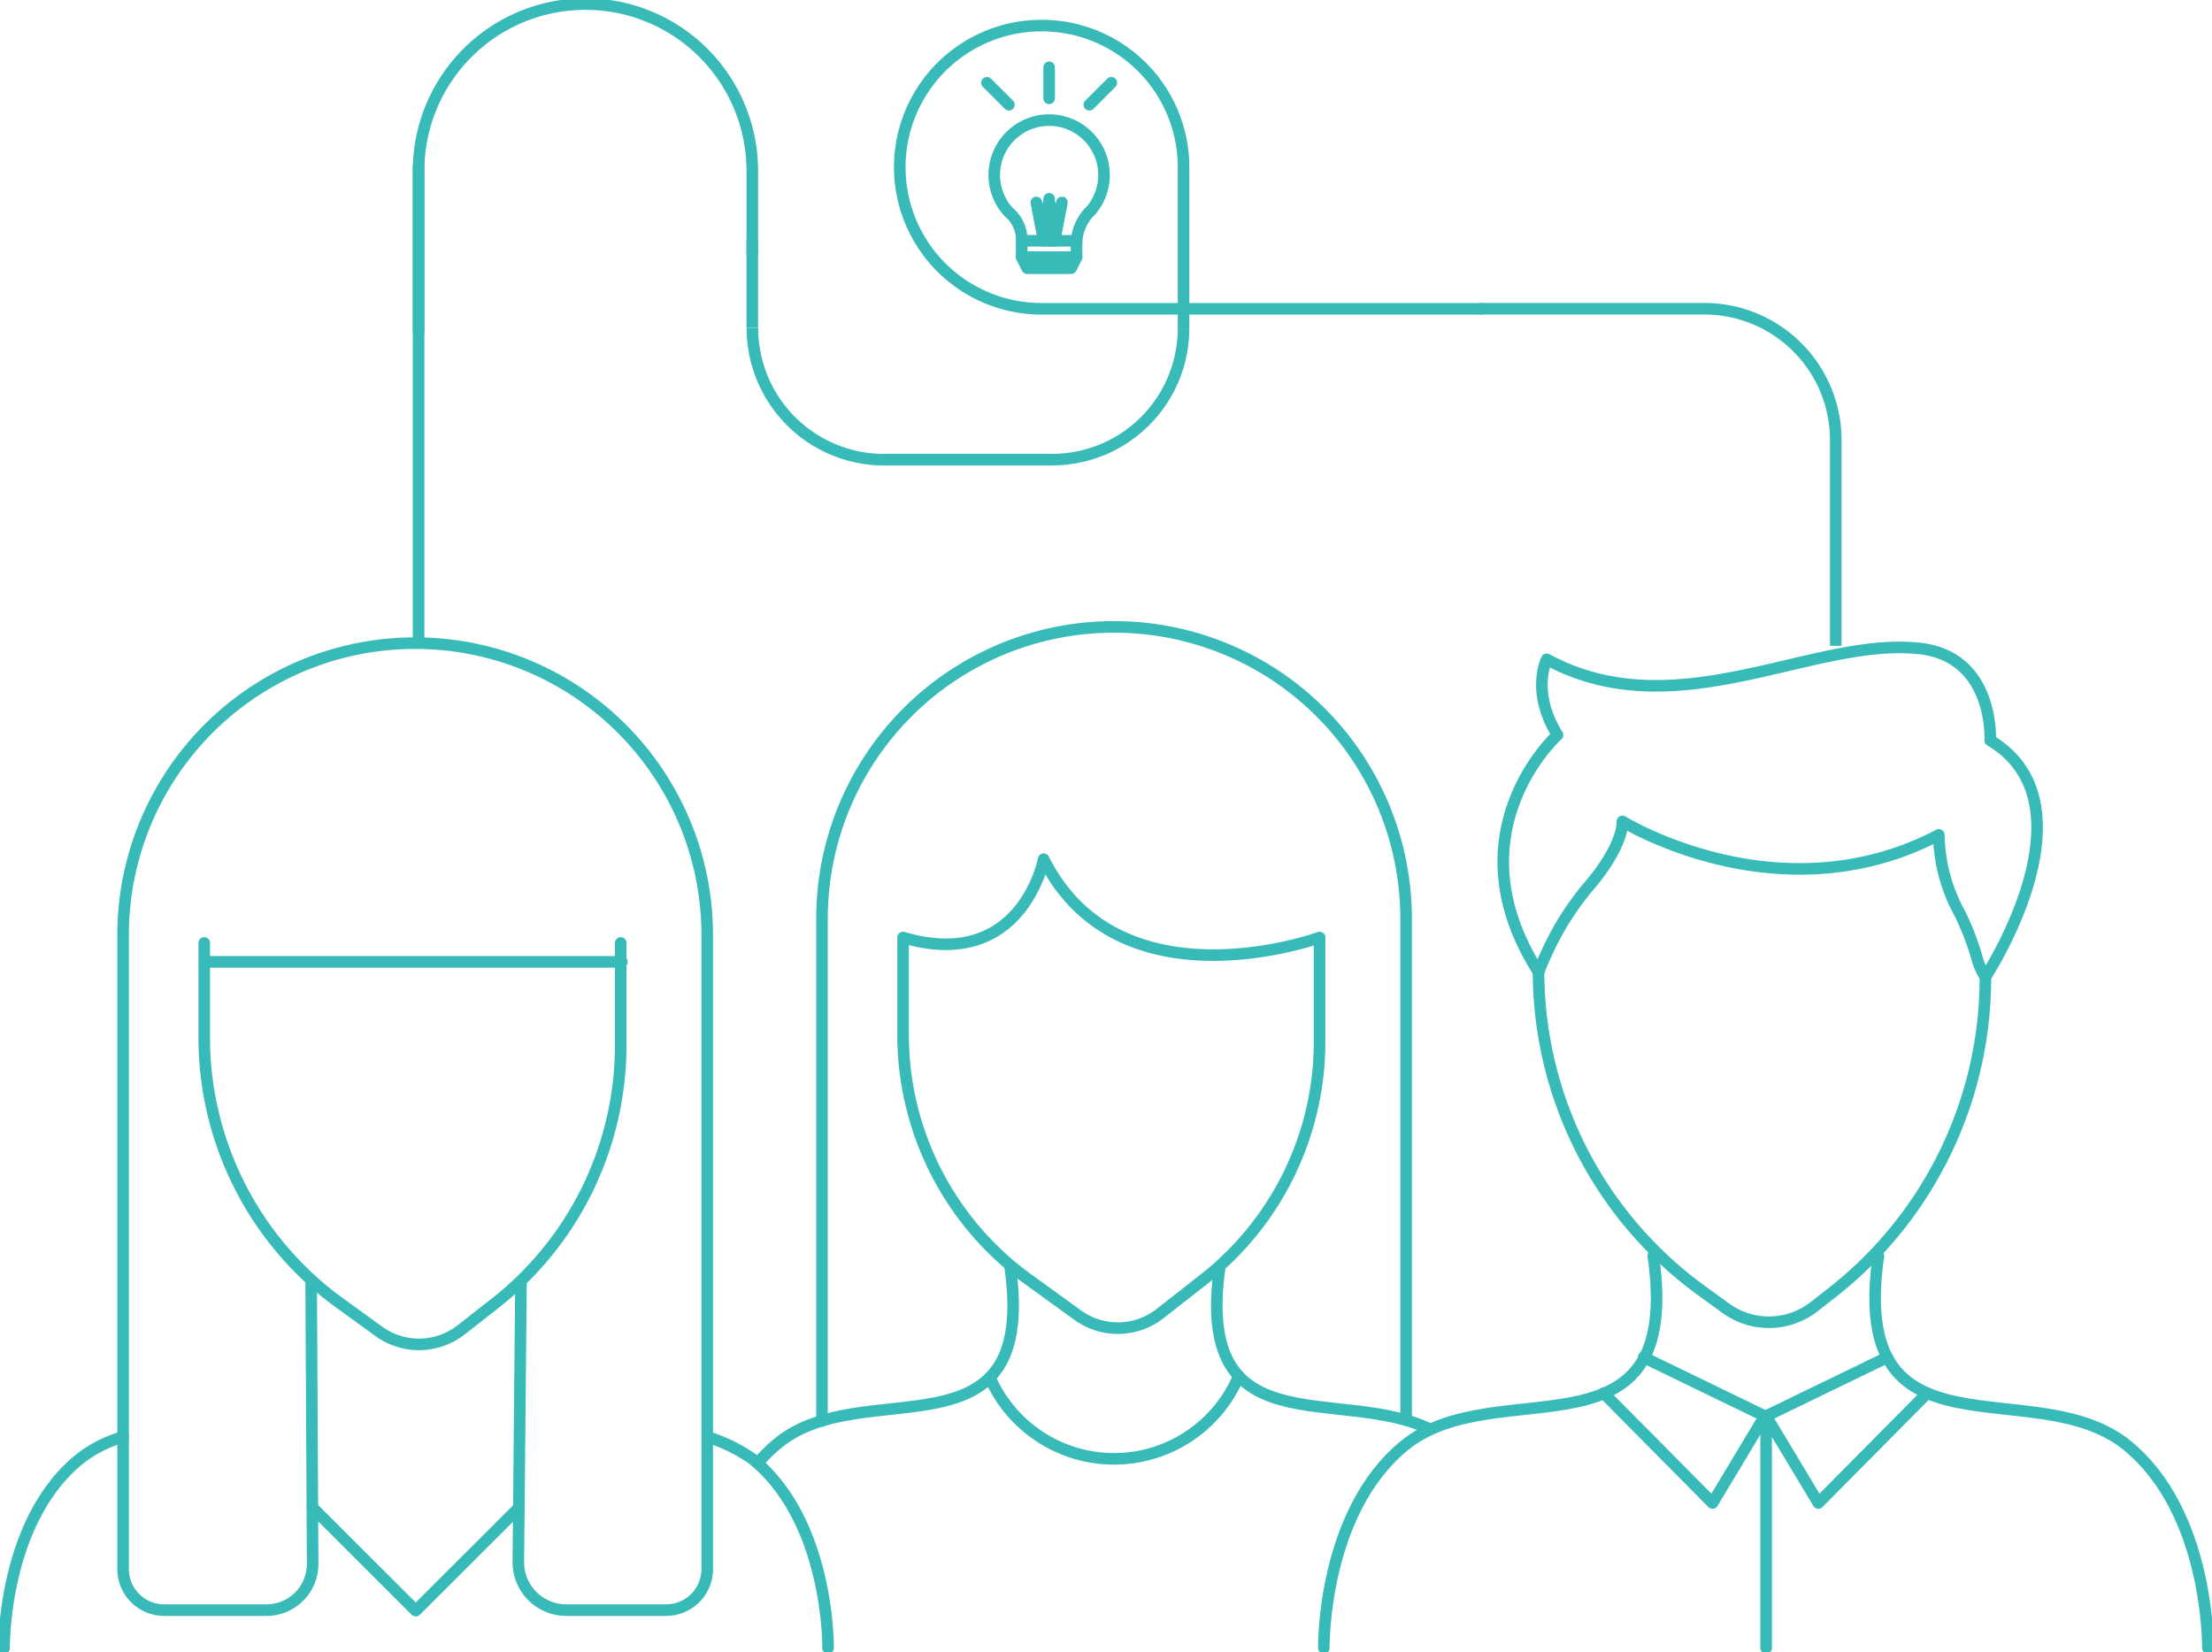 <?xml version="1.0" encoding="UTF-8"?> <svg xmlns="http://www.w3.org/2000/svg" xmlns:xlink="http://www.w3.org/1999/xlink" width="191.005" height="142.642" viewBox="0 0 191.005 142.642"><defs><style>.a,.c,.d{fill:none;}.b{clip-path:url(#a);}.c,.d{stroke:#38bbb8;}.c{stroke-linecap:round;stroke-linejoin:round;}.d{stroke-miterlimit:10;}</style><clipPath id="a"><rect class="a" width="191.004" height="142.642"></rect></clipPath></defs><g class="b"><path class="c" d="M493.507,467.308v9a26.052,26.052,0,0,1-10,20.514l-3.777,2.957a5.912,5.912,0,0,1-7.11.133l-4.3-3.112a26.053,26.053,0,0,1-10.779-21.1v-8.393c10.275,3.032,12.143-6.763,12.143-6.763C476.227,473.605,493.507,467.308,493.507,467.308Z" transform="translate(-379.562 -386.356)"></path><path class="c" d="M452.468,535.879c2.442,17.1-12.525,9.219-19.976,15.237a13.557,13.557,0,0,0-1.8,1.757" transform="translate(-365.251 -426.551)"></path><path class="c" d="M515.81,535.879c-2.246,15.728,10.232,10.325,18.047,14.035" transform="translate(-410.474 -426.551)"></path><path class="c" d="M492.985,485.843v-43.11a25.2,25.2,0,0,0-25.22-25.188h0a25.2,25.2,0,0,0-25.22,25.188v43.38" transform="translate(-371.568 -363.414)"></path><path class="c" d="M364.292,476.045v8.838a28.3,28.3,0,0,1-10.863,22.288l-2.912,2.28a5.912,5.912,0,0,1-7.11.133l-3.365-2.437a28.306,28.306,0,0,1-11.711-22.926v-8.176" transform="translate(-310.695 -394.626)"></path><path class="c" d="M431.878,585.736s.157-10.919-6.539-16.326a14.217,14.217,0,0,0-3.795-1.866" transform="translate(-360.375 -443.446)"></path><path class="c" d="M329.569,475.742l.128,24.3a3.983,3.983,0,0,1-3.985,4H316.88a3.548,3.548,0,0,1-3.55-3.546v-54.76a25.2,25.2,0,0,1,25.22-25.188h0a25.2,25.2,0,0,1,25.22,25.188v54.76a3.549,3.549,0,0,1-3.551,3.546H351.6a4.138,4.138,0,0,1-4.141-4.175l.227-24.123" transform="translate(-302.701 -365.014)"></path><path class="c" d="M291.33,585.71s-.157-10.919,6.539-16.326a10.779,10.779,0,0,1,3.736-1.889" transform="translate(-290.975 -443.42)"></path><path class="c" d="M613.614,481.854h0a34.5,34.5,0,0,1-13.24,27.164l-1.541,1.206a6.344,6.344,0,0,1-7.629.143l-2.067-1.5a34.1,34.1,0,0,1-14.109-27.621h0" transform="translate(-442.177 -397.403)"></path><path class="c" d="M563.778,533.943c2.62,18.35-13.439,9.892-21.433,16.348-7.184,5.8-7.015,17.517-7.015,17.517" transform="translate(-421.018 -425.518)"></path><path class="c" d="M637.544,533.943c-2.62,18.35,13.439,9.892,21.433,16.348,7.184,5.8,7.015,17.517,7.015,17.517" transform="translate(-475.343 -425.518)"></path><line class="c" x1="35.962" transform="translate(17.735 83.051)"></line><path class="c" d="M495.081,556.219a11.687,11.687,0,0,1-21.489.117" transform="translate(-388.115 -437.403)"></path><line class="c" y2="20.019" transform="translate(152.503 122.271)"></line><path class="c" d="M627.562,552.757l-10.458,5.07,4.51,7.507,9.4-9.486" transform="translate(-464.601 -435.556)"></path><path class="c" d="M590.517,552.757l10.458,5.07-4.51,7.507-9.4-9.486" transform="translate(-448.59 -435.556)"></path><path class="d" d="M396.778,323.891v-7.252a14.4,14.4,0,0,0-14.408-14.39h0a14.4,14.4,0,0,0-14.408,14.39V330.73" transform="translate(-331.818 -301.897)"></path><line class="d" y2="7.587" transform="translate(64.959 20.729)"></line><line class="d" y2="41.513" transform="translate(36.144 14.25)"></line><path class="d" d="M507.3,330.686H469.167a12.234,12.234,0,0,1-12.242-12.227h0a12.234,12.234,0,0,1,12.242-12.226h.022a12.234,12.234,0,0,1,12.242,12.226v13.915" transform="translate(-379.232 -304.023)"></path><path class="d" d="M564.045,358.65h19.447a11.342,11.342,0,0,1,11.349,11.335h0v17.769" transform="translate(-436.323 -331.99)"></path><path class="d" d="M479.656,362.276h0a11.342,11.342,0,0,1-11.35,11.335H453.6" transform="translate(-377.458 -333.925)"></path><path class="d" d="M429.681,362.216h0a11.379,11.379,0,0,0,11.386,11.371" transform="translate(-364.712 -333.893)"></path><path class="c" d="M476.77,334.163a3.111,3.111,0,0,0-1.047-2.415l-.038-.024a4.738,4.738,0,1,1,7.1-.219m.026-.023a4.1,4.1,0,0,0-1.3,2.681" transform="translate(-388.546 -313.371)"></path><path class="c" d="M484.21,347.489h-4.738V346.07h4.738Z" transform="translate(-391.249 -325.278)"></path><path class="c" d="M483.736,350.059h-3.79l-.474-.946h4.738Z" transform="translate(-391.249 -326.901)"></path><line class="c" y1="3.628" transform="translate(90.593 17.164)"></line><line class="c" y1="3.312" x2="0.633" transform="translate(91.065 17.48)"></line><line class="c" x1="0.633" y1="3.312" transform="translate(89.486 17.48)"></line><path class="c" d="M482.389,339.49a.722.722,0,0,0,1.007-.521" transform="translate(-392.803 -321.489)"></path><path class="c" d="M485.54,339.49a.721.721,0,0,1-1.006-.521" transform="translate(-393.946 -321.489)"></path><line class="c" y1="2.681" transform="translate(90.593 5.809)"></line><line class="c" y1="1.896" x2="1.898" transform="translate(94.065 7.148)"></line><line class="c" x1="1.898" y1="1.896" transform="translate(85.222 7.148)"></line><path class="c" d="M348.32,580.532l8.929,8.918,8.906-8.894" transform="translate(-321.349 -450.376)"></path><path class="c" d="M610.142,449.8a5.846,5.846,0,0,1-.738-1.681,22.709,22.709,0,0,0-1.48-3.824,14.426,14.426,0,0,1-1.8-6.766c-13.778,7.23-27.322-1.166-27.322-1.166,0,1.26-.925,3.244-2.775,5.444a25,25,0,0,0-3.433,5.206c-.668,1.388-1.039,2.353-1.039,2.353-7.7-12.07,1.642-20.466,1.642-20.466-2.335-3.732-.934-6.53-.934-6.53,11.209,6.064,22.949-1.975,32.226-.933,6.459.725,6.071,7.93,6.071,7.93C619.9,434.964,610.142,449.8,610.142,449.8Z" transform="translate(-438.705 -365.44)"></path></g></svg> 